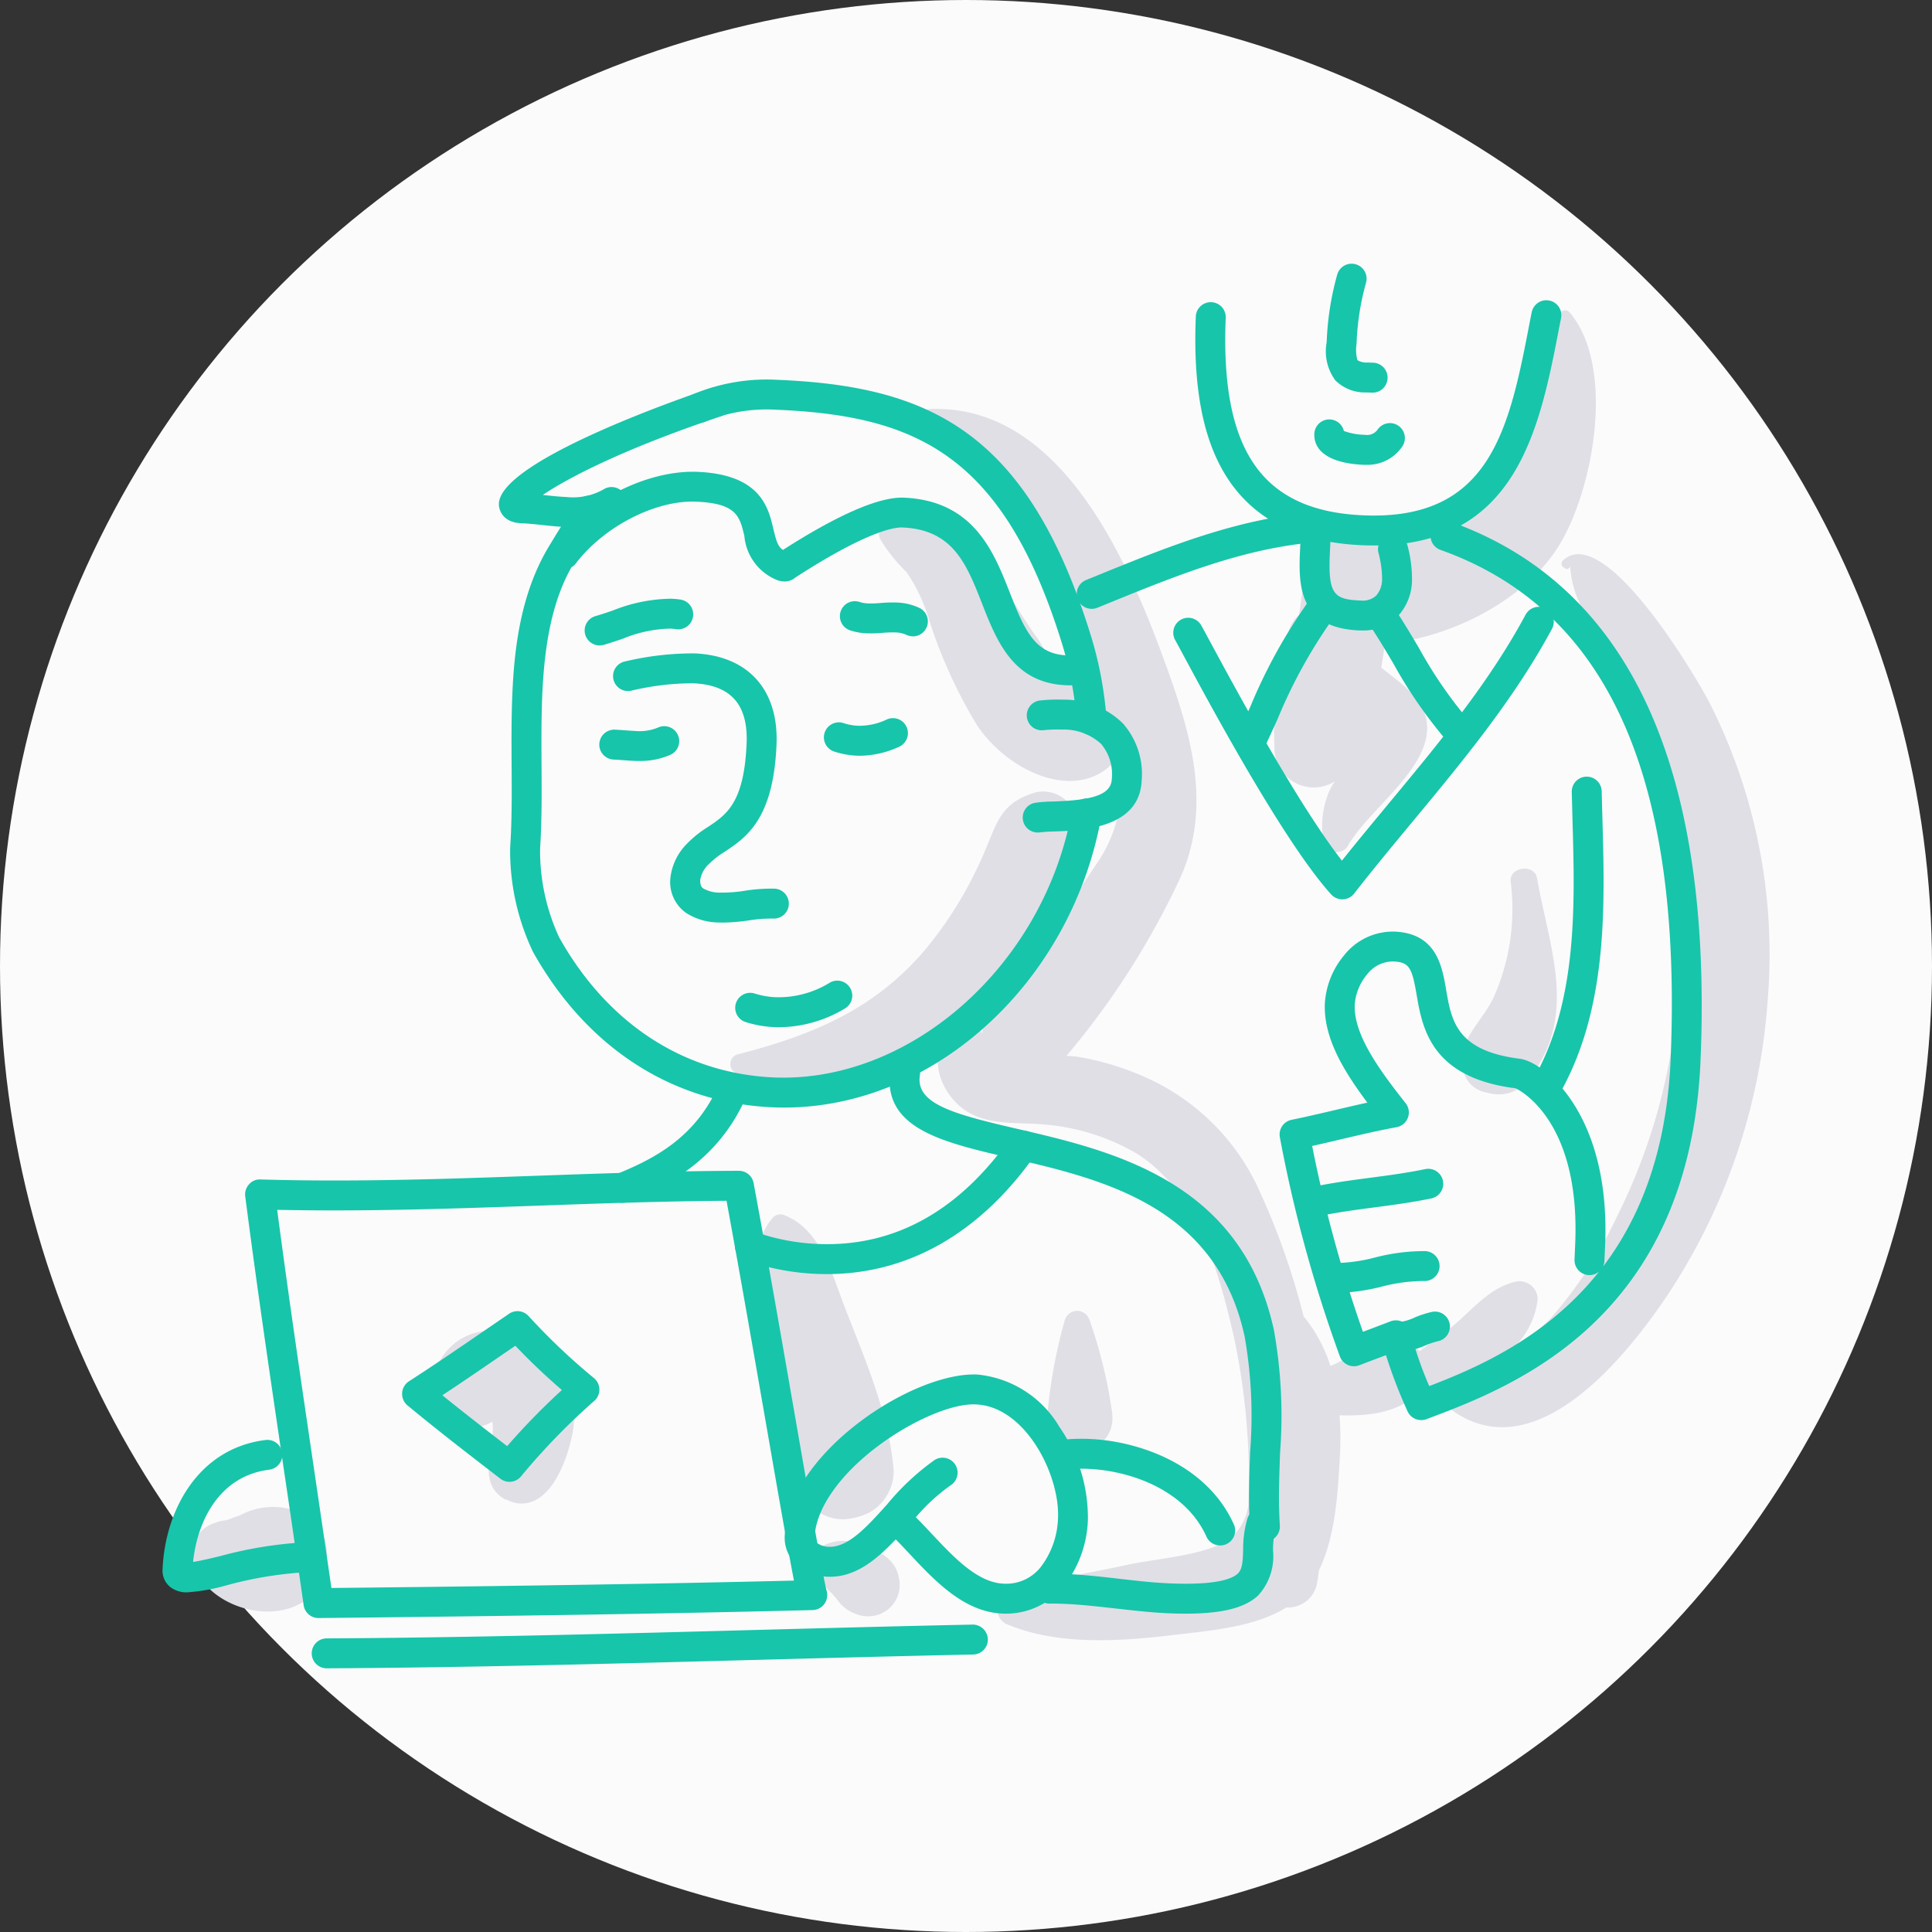 <svg xmlns="http://www.w3.org/2000/svg" width="137" height="137" viewBox="0 0 137 137"><rect x="0" y="0" width="137" height="137" fill="#333333" stroke="none"/><g id="Raggruppa_272" data-name="Raggruppa 272" transform="translate(-300 -3959)"><circle id="Ellisse_2" data-name="Ellisse 2" cx="68.5" cy="68.5" r="68.5" transform="translate(300 3959)" fill="#fbfbfb"></circle><g id="Raggruppa_271" data-name="Raggruppa 271" transform="translate(-1338.641 2574.12)"><path id="Tracciato_292" data-name="Tracciato 292" d="M1698.577,1477.662c-.95-2.448-1.738-5.663-4.385-6.637a.751.751,0,0,0-.753.2c-1.847,2.162-.931,5.4-.552,8.006.571,3.934.971,8.018,2.627,11.657a3.371,3.371,0,0,0,3.01,1.726,4.836,4.836,0,0,0,1.76-.476,3.373,3.373,0,0,0,1.727-3.01C1701.676,1485.16,1700.009,1481.352,1698.577,1477.662Z" fill="#e0dfe6"></path><path id="Tracciato_293" data-name="Tracciato 293" d="M1702.375,1496.739c-.221-1.331-1.526-1.968-2.667-2.355a3.319,3.319,0,0,0-2.847.176,1.315,1.315,0,0,0-.579,1.424,2.6,2.6,0,0,0,.7,1.163l.072.072c.023.032.057.077.117.154a5.26,5.26,0,0,0,.42.462c.088.091.17.186.254.279l.056.061c.031.041.068.09.12.157a2.75,2.75,0,0,0,1.661,1.1A2.226,2.226,0,0,0,1702.375,1496.739Z" fill="#e0dfe6"></path><path id="Tracciato_294" data-name="Tracciato 294" d="M1717.477,1484.88a33.7,33.7,0,0,0-1.58-6.4.915.915,0,0,0-1.748,0,36.279,36.279,0,0,0-1.261,7.02C1712.545,1488.6,1718.1,1488.519,1717.477,1484.88Z" fill="#e0dfe6"></path><path id="Tracciato_295" data-name="Tracciato 295" d="M1714.664,1442.159a2.411,2.411,0,0,0-2.647-1.077c-2.4.749-2.639,2.044-3.56,4.2a28.029,28.029,0,0,1-4.065,6.766c-3.625,4.373-8.114,6.234-13.457,7.6a.713.713,0,0,0,0,1.364c5.465,1.8,11.8-.456,16.136-3.88C1710.418,1454.491,1717.777,1446.688,1714.664,1442.159Z" fill="#e0dfe6"></path><path id="Tracciato_296" data-name="Tracciato 296" d="M1678.062,1481.318a5.2,5.2,0,0,0-5.4-2,4.1,4.1,0,0,0-3.242,4.857c.309,1.786,2.563,2.366,3.958,1.61.053-.029.111-.057.166-.085a1.048,1.048,0,0,1,.028.122c.174,1.836-1.212,4.224.945,5.421l.015-.055a2.069,2.069,0,0,0,.88.3c2.159.2,3.3-2.734,3.7-4.413A6.757,6.757,0,0,0,1678.062,1481.318Z" fill="#e0dfe6"></path><path id="Tracciato_297" data-name="Tracciato 297" d="M1660.145,1492.232a4.91,4.91,0,0,0-4.765.265c.7-.358-.363.072-.528.133q-.468.1-.092.069a1.975,1.975,0,0,0-.869.168,2.29,2.29,0,0,0-1.563,2.752c.95,3.652,7.26,5.038,9.079,1.425C1662.183,1495.5,1661.973,1493.027,1660.145,1492.232Z" fill="#e0dfe6"></path><path id="Tracciato_298" data-name="Tracciato 298" d="M1749.948,1407.032c-.259-.307-.693-.093-.812.215-1.634,4.2-1.975,9.525-5.09,13.041-1.941,2.192-4.6,2.671-7.188,3.373-.012-.081-.02-.163-.033-.244-.572-3.606-6.08-1.691-5.51,1.16-.195,1.312-.371,2.611-.552,3.9a2.254,2.254,0,0,0-.713,1.079,25.864,25.864,0,0,0-1.039,8.336,2.789,2.789,0,0,0,4.284,2.393,3.824,3.824,0,0,0-.377.665,6.215,6.215,0,0,0-.405,3.7c.126.811,1.333.87,1.7.222,1.384-2.461,5.463-5.206,5.624-8.187.114-2.1-1.7-3.211-3.255-4.467.106-.565.192-1.133.266-1.7,4.73-.377,10-3.168,12.325-6.924C1751.652,1419.586,1753.224,1410.9,1749.948,1407.032Z" fill="#e0dfe6"></path><path id="Tracciato_299" data-name="Tracciato 299" d="M1759.821,1434.628c-.973-1.858-7.429-12.784-10.361-9.995a.313.313,0,0,0,.062.485l.1.075a.244.244,0,0,0,.365-.21c.071,2.058,1.128,3.543,2.086,5.491a55.315,55.315,0,0,1,3.178,7.941,46.652,46.652,0,0,1,2.383,16.771,41.911,41.911,0,0,1-4.411,16.124,30.29,30.29,0,0,1-4.6,7.022,12.086,12.086,0,0,1-2.645,2.107,5.648,5.648,0,0,0,1.7-3.426,1.294,1.294,0,0,0-1.623-1.237c-1.714.443-2.767,1.7-4.041,2.829-.853.759-1.8,1.406-2.707,2.09a2.634,2.634,0,0,0-1.593-.782,6.138,6.138,0,0,0-3.586,1.266,9.716,9.716,0,0,1-1.147.56,10.462,10.462,0,0,0-1.9-3.517,51.5,51.5,0,0,0-3.084-8.792,15.958,15.958,0,0,0-7.944-8.073,19.9,19.9,0,0,0-4.916-1.529c-.157-.028-.471-.051-.872-.076a56.416,56.416,0,0,0,8.064-12.611c2.23-4.966.844-9.954-.916-14.837-2.607-7.237-7.4-18.837-16.877-18.415a.379.379,0,0,0-.189.7c6.718,4.5,9.5,10.745,12,18.12a2.308,2.308,0,0,0-.633-.022c-1.011.112-1.143.258-1.588-.055a10.3,10.3,0,0,1-1.812-2.339c-1.247-1.695-2.236-3.569-3.511-5.237-1.522-1.99-4.9-4.792-7.468-2.962a.784.784,0,0,0-.27,1.029,11.545,11.545,0,0,0,1.856,2.324,11.868,11.868,0,0,1,1.583,3.328,34.546,34.546,0,0,0,3.435,7.556c2.308,3.43,7.442,5.659,10.04,2.173a9.962,9.962,0,0,1-1.586,7.646c-2.2,3.25-4.549,7.08-7.229,9.935a3,3,0,0,0-.866,2.071,1.235,1.235,0,0,0-1.637-.388c-2.61,1.267-1.494,4.667.551,5.927,1.74,1.071,3.811.721,5.75.951a15.349,15.349,0,0,1,6.263,2.024c4.3,2.682,5.808,8.265,6.893,12.92a48.313,48.313,0,0,1,1.05,11.969,3.888,3.888,0,0,1-1.262,2.405c-1.687,1.231-5.327,1.431-7.33,1.88-2.788.626-5.776.983-8.414,2.085a1.139,1.139,0,0,0,0,2.174c3.576,1.459,7.862,1.174,11.618.723,2.465-.3,5.8-.524,8.083-1.962a2.085,2.085,0,0,0,2.188-1.829c.047-.27.081-.545.123-.817,1.163-2.383,1.339-5.541,1.474-7.949a23.338,23.338,0,0,0-.017-3.028c2.01.054,4.027-.154,5.43-1.458a10.268,10.268,0,0,0,2.029-.426,1.65,1.65,0,0,0,.658,1.627c5.871,4,12.183-3.879,15.1-8.21a43.217,43.217,0,0,0,7.143-21.011A39.449,39.449,0,0,0,1759.821,1434.628Z" fill="#e0dfe6"></path><path id="Tracciato_300" data-name="Tracciato 300" d="M1747.633,1447.152c-.185-1.042-1.994-.814-1.868.253a15.4,15.4,0,0,1-1.2,8.181c-.894,1.913-2.669,3.013-2.126,5.311a1.992,1.992,0,0,0,1.405,1.406l.365.086a2.655,2.655,0,0,0,2.587-.684C1750.669,1457.191,1748.542,1452.28,1747.633,1447.152Z" fill="#e0dfe6"></path><g id="Raggruppa_270" data-name="Raggruppa 270"><g id="Raggruppa_235" data-name="Raggruppa 235"><path id="Tracciato_301" data-name="Tracciato 301" d="M1716.044,1437.009a1.061,1.061,0,0,1-1.057-.985,24.5,24.5,0,0,0-1.009-5.411c-4.147-13.486-10.343-16.266-20.325-16.68a11.378,11.378,0,0,0-4.99.84,1.061,1.061,0,1,1-.824-1.955,13.514,13.514,0,0,1,5.9-1.006c10.7.443,17.772,3.56,22.267,18.177a26.586,26.586,0,0,1,1.1,5.882,1.061,1.061,0,0,1-.982,1.135Q1716.083,1437.009,1716.044,1437.009Z" fill="#17c5aa"></path></g><g id="Raggruppa_236" data-name="Raggruppa 236"><path id="Tracciato_302" data-name="Tracciato 302" d="M1694.245,1463.418q-.58,0-1.162-.035c-7-.427-12.911-4.334-16.644-11a16.652,16.652,0,0,1-1.623-7.346c.012-.222.042-.728.06-1.15.063-1.519.053-3.067.044-4.707s-.02-3.335.049-5c.128-3.113.537-7.121,2.572-10.514.732-1.221,1.39-2.259,2.013-3.176a1.061,1.061,0,1,1,1.755,1.193c-.6.883-1.237,1.889-1.947,3.074-1.4,2.327-2.1,5.261-2.273,9.511-.066,1.612-.056,3.282-.047,4.9.01,1.593.02,3.239-.046,4.808-.018.437-.049.96-.058,1.12a14.626,14.626,0,0,0,1.353,6.252c3.368,6.015,8.667,9.537,14.921,9.919,9.832.591,19.454-7.865,21.438-18.87a1.061,1.061,0,1,1,2.088.376C1714.612,1454.575,1704.863,1463.418,1694.245,1463.418Z" fill="#17c5aa"></path></g><g id="Raggruppa_237" data-name="Raggruppa 237"><path id="Tracciato_303" data-name="Tracciato 303" d="M1712.227,1443.914a1.061,1.061,0,0,1-.186-2.106,9.8,9.8,0,0,1,1.277-.092c2.531-.089,4.11-.385,4.16-1.584a3.324,3.324,0,0,0-.757-2.5,3.908,3.908,0,0,0-2.78-1.017,9.473,9.473,0,0,0-1.306.044,1.061,1.061,0,1,1-.213-2.111,11.65,11.65,0,0,1,1.608-.054,5.922,5.922,0,0,1,4.237,1.684,5.416,5.416,0,0,1,1.331,4.046c-.14,3.4-4.237,3.548-6.206,3.617a9.77,9.77,0,0,0-.977.06A1.1,1.1,0,0,1,1712.227,1443.914Z" fill="#17c5aa"></path></g><g id="Raggruppa_238" data-name="Raggruppa 238"><path id="Tracciato_304" data-name="Tracciato 304" d="M1689.961,1450.3c-.093,0-.187,0-.281-.005a4.368,4.368,0,0,1-2.386-.678,2.677,2.677,0,0,1-1.119-2.443,4.091,4.091,0,0,1,1.214-2.5,7.749,7.749,0,0,1,1.45-1.152c1.322-.88,2.57-1.711,2.745-5.93.113-2.755-1.126-4.148-3.79-4.258a18.573,18.573,0,0,0-4.391.525,1.061,1.061,0,1,1-.429-2.078,20.85,20.85,0,0,1,4.908-.568c3.806.158,5.983,2.575,5.822,6.466-.219,5.3-2.143,6.581-3.688,7.61a5.946,5.946,0,0,0-1.073.831,1.985,1.985,0,0,0-.647,1.145c-.019.451.137.561.22.62a2.375,2.375,0,0,0,1.251.29,9.78,9.78,0,0,0,1.672-.129,11.953,11.953,0,0,1,2.122-.15,1.061,1.061,0,0,1-.088,2.121,10.019,10.019,0,0,0-1.757.134A13.389,13.389,0,0,1,1689.961,1450.3Z" fill="#17c5aa"></path></g><g id="Raggruppa_239" data-name="Raggruppa 239"><path id="Tracciato_305" data-name="Tracciato 305" d="M1693.9,1457.721c-.11,0-.22,0-.329-.006a7.842,7.842,0,0,1-2.055-.36,1.061,1.061,0,1,1,.641-2.023,5.752,5.752,0,0,0,1.5.262,6.933,6.933,0,0,0,3.841-1.041,1.061,1.061,0,0,1,1.1,1.813A9.159,9.159,0,0,1,1693.9,1457.721Z" fill="#17c5aa"></path></g><g id="Raggruppa_240" data-name="Raggruppa 240"><path id="Tracciato_306" data-name="Tracciato 306" d="M1683.965,1438.841c-.139,0-.272,0-.4-.009-.249-.01-.5-.029-.747-.048-.221-.016-.442-.033-.664-.042a1.061,1.061,0,0,1,.091-2.121c.244.011.487.028.731.047.225.017.451.034.677.043a3.429,3.429,0,0,0,1.656-.243,1.061,1.061,0,1,1,.87,1.936A5.321,5.321,0,0,1,1683.965,1438.841Z" fill="#17c5aa"></path></g><g id="Raggruppa_241" data-name="Raggruppa 241"><path id="Tracciato_307" data-name="Tracciato 307" d="M1699.628,1438.47c-.079,0-.157,0-.236-.005a5.868,5.868,0,0,1-1.6-.294,1.061,1.061,0,1,1,.668-2.015,3.723,3.723,0,0,0,1.017.188,4.511,4.511,0,0,0,2.049-.446,1.061,1.061,0,0,1,.87,1.936A6.741,6.741,0,0,1,1699.628,1438.47Z" fill="#17c5aa"></path></g><g id="Raggruppa_242" data-name="Raggruppa 242"><path id="Tracciato_308" data-name="Tracciato 308" d="M1681.162,1430.649a1.061,1.061,0,0,1-.294-2.081c.412-.118.824-.258,1.239-.4a11.414,11.414,0,0,1,4.129-.833,5.78,5.78,0,0,1,.623.057,1.061,1.061,0,1,1-.3,2.1,4.012,4.012,0,0,0-.406-.036,9.326,9.326,0,0,0-3.362.722c-.446.151-.89.3-1.332.429A1.072,1.072,0,0,1,1681.162,1430.649Z" fill="#17c5aa"></path></g><g id="Raggruppa_243" data-name="Raggruppa 243"><path id="Tracciato_309" data-name="Tracciato 309" d="M1703.378,1430a1.056,1.056,0,0,1-.458-.1,1.967,1.967,0,0,0-.793-.175,7.788,7.788,0,0,0-.886.03,9.725,9.725,0,0,1-1.121.034,4.265,4.265,0,0,1-1.184-.206,1.061,1.061,0,1,1,.668-2.014,2.149,2.149,0,0,0,.6.1,7.347,7.347,0,0,0,.888-.03,9.782,9.782,0,0,1,1.121-.034,4.077,4.077,0,0,1,1.62.382,1.061,1.061,0,0,1-.459,2.018Z" fill="#17c5aa"></path></g><g id="Raggruppa_244" data-name="Raggruppa 244"><path id="Tracciato_310" data-name="Tracciato 310" d="M1714.607,1433.478c-.126,0-.251,0-.374-.008-3.744-.156-4.916-3.143-5.95-5.779-1.106-2.821-2.061-5.258-5.659-5.407-.471-.022-2.386.181-7.587,3.552a1.155,1.155,0,0,1-.794.277,1.684,1.684,0,0,1-.476-.092,3.72,3.72,0,0,1-2.342-3.13c-.33-1.4-.547-2.318-3.426-2.437s-6.526,1.761-8.519,4.371a1.061,1.061,0,1,1-1.687-1.287c2.415-3.163,6.74-5.333,10.293-5.2,4.488.187,5.04,2.524,5.4,4.07.2.841.321,1.236.674,1.469,3.951-2.532,6.825-3.763,8.547-3.709,4.981.207,6.4,3.836,7.547,6.753,1.086,2.769,1.81,4.34,4.063,4.433a7.633,7.633,0,0,0,1-.026,1.061,1.061,0,0,1,.178,2.115C1715.186,1433.464,1714.891,1433.478,1714.607,1433.478Z" fill="#17c5aa"></path></g><g id="Raggruppa_245" data-name="Raggruppa 245"><path id="Tracciato_311" data-name="Tracciato 311" d="M1679.207,1422.257c-.171,0-.336,0-.493-.01-.547-.023-1.092-.081-1.618-.137s-1.008-.107-1.49-.126c-1.316-.055-1.541-.93-1.579-1.2-.442-3.121,13.5-7.875,15.089-8.407a1.061,1.061,0,1,1,.673,2.013c-6.945,2.321-10.908,4.4-12.655,5.587l.186.02c.516.055,1,.106,1.482.126a4.4,4.4,0,0,0,2.613-.526,1.061,1.061,0,1,1,1.1,1.812A6.194,6.194,0,0,1,1679.207,1422.257Z" fill="#17c5aa"></path></g><g id="Raggruppa_246" data-name="Raggruppa 246"><path id="Tracciato_312" data-name="Tracciato 312" d="M1682.784,1470.173a1.062,1.062,0,0,1-.4-2.046c2.783-1.124,5.58-2.657,7.186-6.236a1.062,1.062,0,0,1,1.937.87c-1.919,4.273-5.287,6.106-8.329,7.334A1.048,1.048,0,0,1,1682.784,1470.173Z" fill="#17c5aa"></path></g><g id="Raggruppa_247" data-name="Raggruppa 247"><path id="Tracciato_313" data-name="Tracciato 313" d="M1728.333,1494.193a1.061,1.061,0,0,1-1.058-.994c-.116-1.813-.05-3.622.013-5.371a32.466,32.466,0,0,0-.384-8.151c-2.005-9.3-10.113-11.177-16.628-12.686-4.671-1.081-8.706-2.015-8.553-5.708a4.624,4.624,0,0,1,.052-.527,1.061,1.061,0,1,1,2.1.322,2.793,2.793,0,0,0-.028.293c-.076,1.84,2.576,2.549,6.911,3.553,6.725,1.556,15.936,3.689,18.224,14.306a34.534,34.534,0,0,1,.43,8.675c-.061,1.7-.125,3.452-.016,5.159a1.062,1.062,0,0,1-.992,1.127Z" fill="#17c5aa"></path></g><g id="Raggruppa_248" data-name="Raggruppa 248"><path id="Tracciato_314" data-name="Tracciato 314" d="M1661.223,1499.617a1.06,1.06,0,0,1-1.05-.911q-.695-4.86-1.419-9.727c-.928-6.291-1.888-12.8-2.723-19.266a1.058,1.058,0,0,1,.266-.848,1.006,1.006,0,0,1,.818-.349c6.622.2,13.331-.04,19.819-.27,4.624-.164,9.406-.333,14.1-.343a1.063,1.063,0,0,1,1.046.868c1,5.382,2.062,11.5,3,16.894,1.019,5.863,1.9,10.925,2.188,12.065a1.062,1.062,0,0,1-1,1.322C1684.052,1499.361,1671.779,1499.506,1661.223,1499.617Zm-2.927-28.947c.794,6.045,1.689,12.116,2.557,18q.651,4.413,1.289,8.815c9.954-.106,21.375-.244,32.8-.524-.412-2.105-1.111-6.124-1.947-10.932-.887-5.1-1.886-10.846-2.835-16-4.378.027-8.831.185-13.147.338C1670.891,1470.584,1664.578,1470.805,1658.3,1470.67Z" fill="#17c5aa"></path></g><g id="Raggruppa_249" data-name="Raggruppa 249"><path id="Tracciato_315" data-name="Tracciato 315" d="M1661.81,1503.182a1.061,1.061,0,0,1-.006-2.122c10.112-.055,20.32-.328,30.191-.592,5.189-.138,10.387-.277,15.612-.387a1.072,1.072,0,0,1,1.083,1.039,1.06,1.06,0,0,1-1.038,1.083c-5.221.11-10.415.249-15.6.387C1682.169,1502.854,1671.951,1503.127,1661.81,1503.182Z" fill="#17c5aa"></path></g><g id="Raggruppa_250" data-name="Raggruppa 250"><path id="Tracciato_316" data-name="Tracciato 316" d="M1651.946,1497.792a1.86,1.86,0,0,1-1.244-.384,1.49,1.49,0,0,1-.533-1.247c.171-4.133,2.495-8.571,7.3-9.169a1.061,1.061,0,1,1,.262,2.106c-3.562.444-5.1,3.673-5.4,6.542.512-.076,1.288-.263,1.949-.422a29.058,29.058,0,0,1,5.815-.962,1.061,1.061,0,0,1,.074,2.121,27.373,27.373,0,0,0-5.391.9A13.66,13.66,0,0,1,1651.946,1497.792Z" fill="#17c5aa"></path></g><g id="Raggruppa_251" data-name="Raggruppa 251"><path id="Tracciato_317" data-name="Tracciato 317" d="M1674.769,1489.957a1.055,1.055,0,0,1-.647-.221l-.242-.187c-2.1-1.616-4.264-3.288-6.341-5.009a1.062,1.062,0,0,1,.1-1.709c1.826-1.176,3.583-2.381,5.443-3.657l1.658-1.134a1.061,1.061,0,0,1,1.383.163,44.9,44.9,0,0,0,4.637,4.4,1.06,1.06,0,0,1,.038,1.6,47.046,47.046,0,0,0-5.2,5.356A1.058,1.058,0,0,1,1674.769,1489.957Zm-4.759-6.137c1.515,1.226,3.069,2.431,4.594,3.608a48.145,48.145,0,0,1,3.88-3.979c-1.192-1.032-2.281-2.069-3.3-3.14l-.9.616C1672.888,1481.883,1671.453,1482.867,1670.01,1483.82Z" fill="#17c5aa"></path></g><g id="Raggruppa_252" data-name="Raggruppa 252"><path id="Tracciato_318" data-name="Tracciato 318" d="M1709.969,1499.306c-.079,0-.157,0-.237-.005-2.729-.113-4.787-2.306-6.6-4.242-.329-.351-.653-.7-.974-1.02-1.4,1.472-2.9,2.721-4.825,2.647a3.548,3.548,0,0,1-2.046-.713,2.583,2.583,0,0,1-1-2.188c.241-5.822,9.034-11.625,13.645-11.437a7.6,7.6,0,0,1,5.834,3.716,11.354,11.354,0,0,1,2.02,6.527,8.056,8.056,0,0,1-1.583,4.6A5.271,5.271,0,0,1,1709.969,1499.306Zm-6.383-6.838c.358.36.721.746,1.09,1.139,1.613,1.719,3.282,3.5,5.145,3.573a3.117,3.117,0,0,0,2.706-1.294,6.019,6.019,0,0,0,1.139-3.382c.126-3.06-2.317-7.89-5.821-8.035-1.678-.089-4.549,1.151-6.97,2.97-2.715,2.04-4.385,4.446-4.468,6.435a.471.471,0,0,0,.193.435,1.464,1.464,0,0,0,.817.256l.076,0c1.349,0,2.663-1.462,4.052-3.006a17.494,17.494,0,0,1,3.366-3.146,1.061,1.061,0,0,1,1.144,1.788A13.324,13.324,0,0,0,1703.586,1492.468Z" fill="#17c5aa"></path></g><g id="Raggruppa_253" data-name="Raggruppa 253"><path id="Tracciato_319" data-name="Tracciato 319" d="M1725.161,1494.471a1.061,1.061,0,0,1-.969-.626c-1.507-3.354-5.468-4.686-8.4-4.807a10.872,10.872,0,0,0-1.3.021,1.061,1.061,0,1,1-.162-2.116,13.13,13.13,0,0,1,1.554-.026c3.539.147,8.346,1.821,10.25,6.059a1.06,1.06,0,0,1-.533,1.4A1.047,1.047,0,0,1,1725.161,1494.471Z" fill="#17c5aa"></path></g><g id="Raggruppa_254" data-name="Raggruppa 254"><path id="Tracciato_320" data-name="Tracciato 320" d="M1722.718,1499.306c-.386,0-.793-.009-1.224-.027-1.224-.051-2.484-.2-3.7-.335s-2.47-.282-3.683-.332c-.349-.015-.7-.024-1.046-.019a1.061,1.061,0,1,1-.02-2.122c.382-.005.768,0,1.154.02,1.29.053,2.585.2,3.837.345,1.235.141,2.4.275,3.549.322,3.231.136,4.4-.3,4.816-.682.335-.311.366-.821.393-1.7a7.625,7.625,0,0,1,.306-2.231,1.061,1.061,0,0,1,2.015.667,5.8,5.8,0,0,0-.2,1.629,4.11,4.11,0,0,1-1.069,3.186C1726.908,1498.9,1725.3,1499.306,1722.718,1499.306Z" fill="#17c5aa"></path></g><g id="Raggruppa_255" data-name="Raggruppa 255"><path id="Tracciato_321" data-name="Tracciato 321" d="M1736.055,1423.56c-.268,0-.539-.006-.818-.017-4.5-.186-7.757-1.85-9.676-4.945-1.634-2.634-2.329-6.321-2.124-11.273a1.061,1.061,0,0,1,2.121.088c-.187,4.513.4,7.806,1.807,10.067,1.547,2.495,4.15,3.785,7.959,3.942,9.091.383,10.36-6.235,11.83-13.89l.1-.5a1.061,1.061,0,0,1,2.084.4l-.1.5C1747.83,1415.268,1746.236,1423.559,1736.055,1423.56Z" fill="#17c5aa"></path></g><g id="Raggruppa_256" data-name="Raggruppa 256"><path id="Tracciato_322" data-name="Tracciato 322" d="M1735.519,1417.84c-.059,0-.117,0-.177,0-2.276-.094-3.55-.894-3.5-2.2a1.061,1.061,0,0,1,2.093-.2,4.532,4.532,0,0,0,1.491.272.909.909,0,0,0,.906-.376,1.061,1.061,0,1,1,1.715,1.249A2.967,2.967,0,0,1,1735.519,1417.84Z" fill="#17c5aa"></path></g><g id="Raggruppa_257" data-name="Raggruppa 257"><path id="Tracciato_323" data-name="Tracciato 323" d="M1735.991,1412.722h-.048l-.42-.014a2.97,2.97,0,0,1-2.194-.859,3.467,3.467,0,0,1-.616-2.676l.016-.305a20.433,20.433,0,0,1,.731-4.5,1.061,1.061,0,0,1,2.051.546,18.42,18.42,0,0,0-.662,4.041l-.017.332a2.719,2.719,0,0,0,.068,1.134,1.213,1.213,0,0,0,.71.165l.427.014a1.062,1.062,0,0,1-.046,2.122Z" fill="#17c5aa"></path></g><g id="Raggruppa_258" data-name="Raggruppa 258"><path id="Tracciato_324" data-name="Tracciato 324" d="M1716.055,1428.054a1.061,1.061,0,0,1-.4-2.044l.868-.353c4.859-1.978,9.884-4.021,15.353-4.449a1.061,1.061,0,1,1,.166,2.115c-5.141.4-10.01,2.383-14.719,4.3l-.87.354A1.059,1.059,0,0,1,1716.055,1428.054Z" fill="#17c5aa"></path></g><g id="Raggruppa_259" data-name="Raggruppa 259"><path id="Tracciato_325" data-name="Tracciato 325" d="M1739.418,1485.58a1.062,1.062,0,0,1-.97-.631,34.577,34.577,0,0,1-1.526-3.974l-.458.173c-.477.18-.954.359-1.432.543a1.062,1.062,0,0,1-1.377-.622,97.683,97.683,0,0,1-4.257-15.541,1.062,1.062,0,0,1,.83-1.241c1.03-.21,2.054-.451,3.074-.69.755-.178,1.524-.359,2.3-.528-1.745-2.332-3.114-4.645-3.015-7.028a5.887,5.887,0,0,1,1.36-3.412,4.411,4.411,0,0,1,3.575-1.688c2.978.123,3.375,2.432,3.664,4.119.383,2.229.745,4.335,5.237,4.9,1.679.21,6.426,3.862,6.04,13.181l-.049,1.142a1.08,1.08,0,0,1-.1.414c2.59-3.413,4.521-8.126,4.795-14.744.831-20.069-4.509-31.871-16.325-36.081a1.061,1.061,0,1,1,.713-2c12.629,4.5,18.595,17.341,17.732,38.169-.764,18.467-13.375,23.2-19.435,25.472A1.058,1.058,0,0,1,1739.418,1485.58Zm-1.785-7.073a1.063,1.063,0,0,1,1.03.807,25.775,25.775,0,0,0,1.326,3.854c3.4-1.3,8.34-3.445,12.046-8.12a1.06,1.06,0,0,1-1.743-.856l.049-1.142c.371-8.962-4.19-10.983-4.236-11-6-.748-6.609-4.291-7.011-6.635-.327-1.9-.506-2.31-1.661-2.357a2.315,2.315,0,0,0-1.861.932,3.757,3.757,0,0,0-.866,2.135c-.087,2.117,1.735,4.611,3.61,6.984a1.062,1.062,0,0,1-.641,1.7c-1.288.237-2.609.547-3.888.847-.689.163-1.394.329-2.1.485a95.641,95.641,0,0,0,3.6,13.179l.435-.164c.511-.193,1.023-.385,1.534-.583A1.058,1.058,0,0,1,1737.633,1478.507Z" fill="#17c5aa"></path></g><g id="Raggruppa_260" data-name="Raggruppa 260"><path id="Tracciato_326" data-name="Tracciato 326" d="M1748.268,1463.051a1.061,1.061,0,0,1-.921-1.587c1.732-3.034,2.633-6.7,2.833-11.54.1-2.34.03-4.725-.035-7.032q-.025-.933-.049-1.854a1.061,1.061,0,0,1,2.122-.048c.014.609.032,1.224.049,1.843.066,2.343.134,4.765.034,7.178-.215,5.192-1.2,9.165-3.11,12.506A1.062,1.062,0,0,1,1748.268,1463.051Z" fill="#17c5aa"></path></g><g id="Raggruppa_261" data-name="Raggruppa 261"><path id="Tracciato_327" data-name="Tracciato 327" d="M1732,1471.13a1.061,1.061,0,0,1-.213-2.1c1.4-.289,2.734-.465,4.029-.635,1.257-.165,2.557-.337,3.877-.609a1.061,1.061,0,1,1,.429,2.078c-1.4.289-2.734.465-4.029.635-1.257.165-2.557.337-3.877.609A1.054,1.054,0,0,1,1732,1471.13Z" fill="#17c5aa"></path></g><g id="Raggruppa_262" data-name="Raggruppa 262"><path id="Tracciato_328" data-name="Tracciato 328" d="M1733.413,1476.569c-.111,0-.223,0-.335-.007a1.061,1.061,0,0,1-1.016-1.1,1.047,1.047,0,0,1,1.1-1.016,11.784,11.784,0,0,0,3-.4,13.894,13.894,0,0,1,3.542-.449,1.061,1.061,0,0,1-.087,2.121,11.846,11.846,0,0,0-3,.4A14.766,14.766,0,0,1,1733.413,1476.569Z" fill="#17c5aa"></path></g><g id="Raggruppa_263" data-name="Raggruppa 263"><path id="Tracciato_329" data-name="Tracciato 329" d="M1737.551,1480.783c-.053,0-.106,0-.159,0a1.061,1.061,0,0,1-1.016-1.1,1.048,1.048,0,0,1,1.1-1.017,3.722,3.722,0,0,0,1.508-.374,7.425,7.425,0,0,1,1.183-.381,1.061,1.061,0,1,1,.429,2.078,5.819,5.819,0,0,0-.848.284A6.023,6.023,0,0,1,1737.551,1480.783Z" fill="#17c5aa"></path></g><g id="Raggruppa_264" data-name="Raggruppa 264"><path id="Tracciato_330" data-name="Tracciato 330" d="M1733.822,1448.652a1.064,1.064,0,0,1-.787-.348c-3.327-3.677-8.517-13.319-10.471-16.949-.288-.537-.492-.915-.588-1.085a1.061,1.061,0,0,1,1.844-1.05c.1.177.313.571.613,1.129,1.6,2.964,6.185,11.49,9.366,15.56,1.1-1.379,2.231-2.74,3.33-4.065,3.657-4.41,7.111-8.575,9.694-13.376a1.061,1.061,0,1,1,1.869,1.006c-2.683,4.987-6.367,9.429-9.929,13.724-1.363,1.643-2.771,3.341-4.1,5.047a1.063,1.063,0,0,1-.8.407Z" fill="#17c5aa"></path></g><g id="Raggruppa_265" data-name="Raggruppa 265"><path id="Tracciato_331" data-name="Tracciato 331" d="M1735.233,1429.586c-.063,0-.128,0-.193,0-4.1-.17-4.329-2.888-4.224-5.422l.038-.819a1.061,1.061,0,1,1,2.12.089l-.037.818c-.116,2.811.34,3.137,2.19,3.213a1.409,1.409,0,0,0,1.11-.36,1.755,1.755,0,0,0,.409-1.15,7.276,7.276,0,0,0-.258-1.882,1.061,1.061,0,0,1,2.063-.5,9.225,9.225,0,0,1,.316,2.469,3.809,3.809,0,0,1-1,2.532A3.389,3.389,0,0,1,1735.233,1429.586Z" fill="#17c5aa"></path></g><g id="Raggruppa_266" data-name="Raggruppa 266"><path id="Tracciato_332" data-name="Tracciato 332" d="M1727.287,1438.619a1.061,1.061,0,0,1-.957-1.52c.33-.69.649-1.391.97-2.1a37.7,37.7,0,0,1,4.011-7.309,1.061,1.061,0,1,1,1.693,1.28,36.082,36.082,0,0,0-3.772,6.908c-.326.718-.651,1.432-.987,2.134A1.061,1.061,0,0,1,1727.287,1438.619Z" fill="#17c5aa"></path></g><g id="Raggruppa_267" data-name="Raggruppa 267"><path id="Tracciato_333" data-name="Tracciato 333" d="M1742.13,1437.886a1.057,1.057,0,0,1-.781-.342,32.768,32.768,0,0,1-3.913-5.633c-.631-1.062-1.227-2.064-1.887-3.024a1.061,1.061,0,0,1,1.749-1.2c.7,1.018,1.342,2.1,1.962,3.143a31.2,31.2,0,0,0,3.65,5.279,1.061,1.061,0,0,1-.78,1.78Z" fill="#17c5aa"></path></g><g id="Raggruppa_268" data-name="Raggruppa 268"><path id="Tracciato_334" data-name="Tracciato 334" d="M1685.707,1470.095a1.056,1.056,0,0,1-.822-.39c-.27-.33-.526-.675-.76-1.025a1.062,1.062,0,0,1,1.765-1.18c.2.294.411.584.638.862a1.061,1.061,0,0,1-.821,1.733Z" fill="#17c5aa"></path></g><g id="Raggruppa_269" data-name="Raggruppa 269"><path id="Tracciato_335" data-name="Tracciato 335" d="M1697.273,1475.227c-.239,0-.478-.005-.72-.014a17.352,17.352,0,0,1-5.092-.983,1.061,1.061,0,1,1,.712-2,15.215,15.215,0,0,0,4.468.861c5.409.223,10.018-2.327,13.7-7.583a1.061,1.061,0,0,1,1.739,1.217C1708.174,1472.3,1703.068,1475.227,1697.273,1475.227Z" fill="#17c5aa"></path></g></g></g></g></svg>